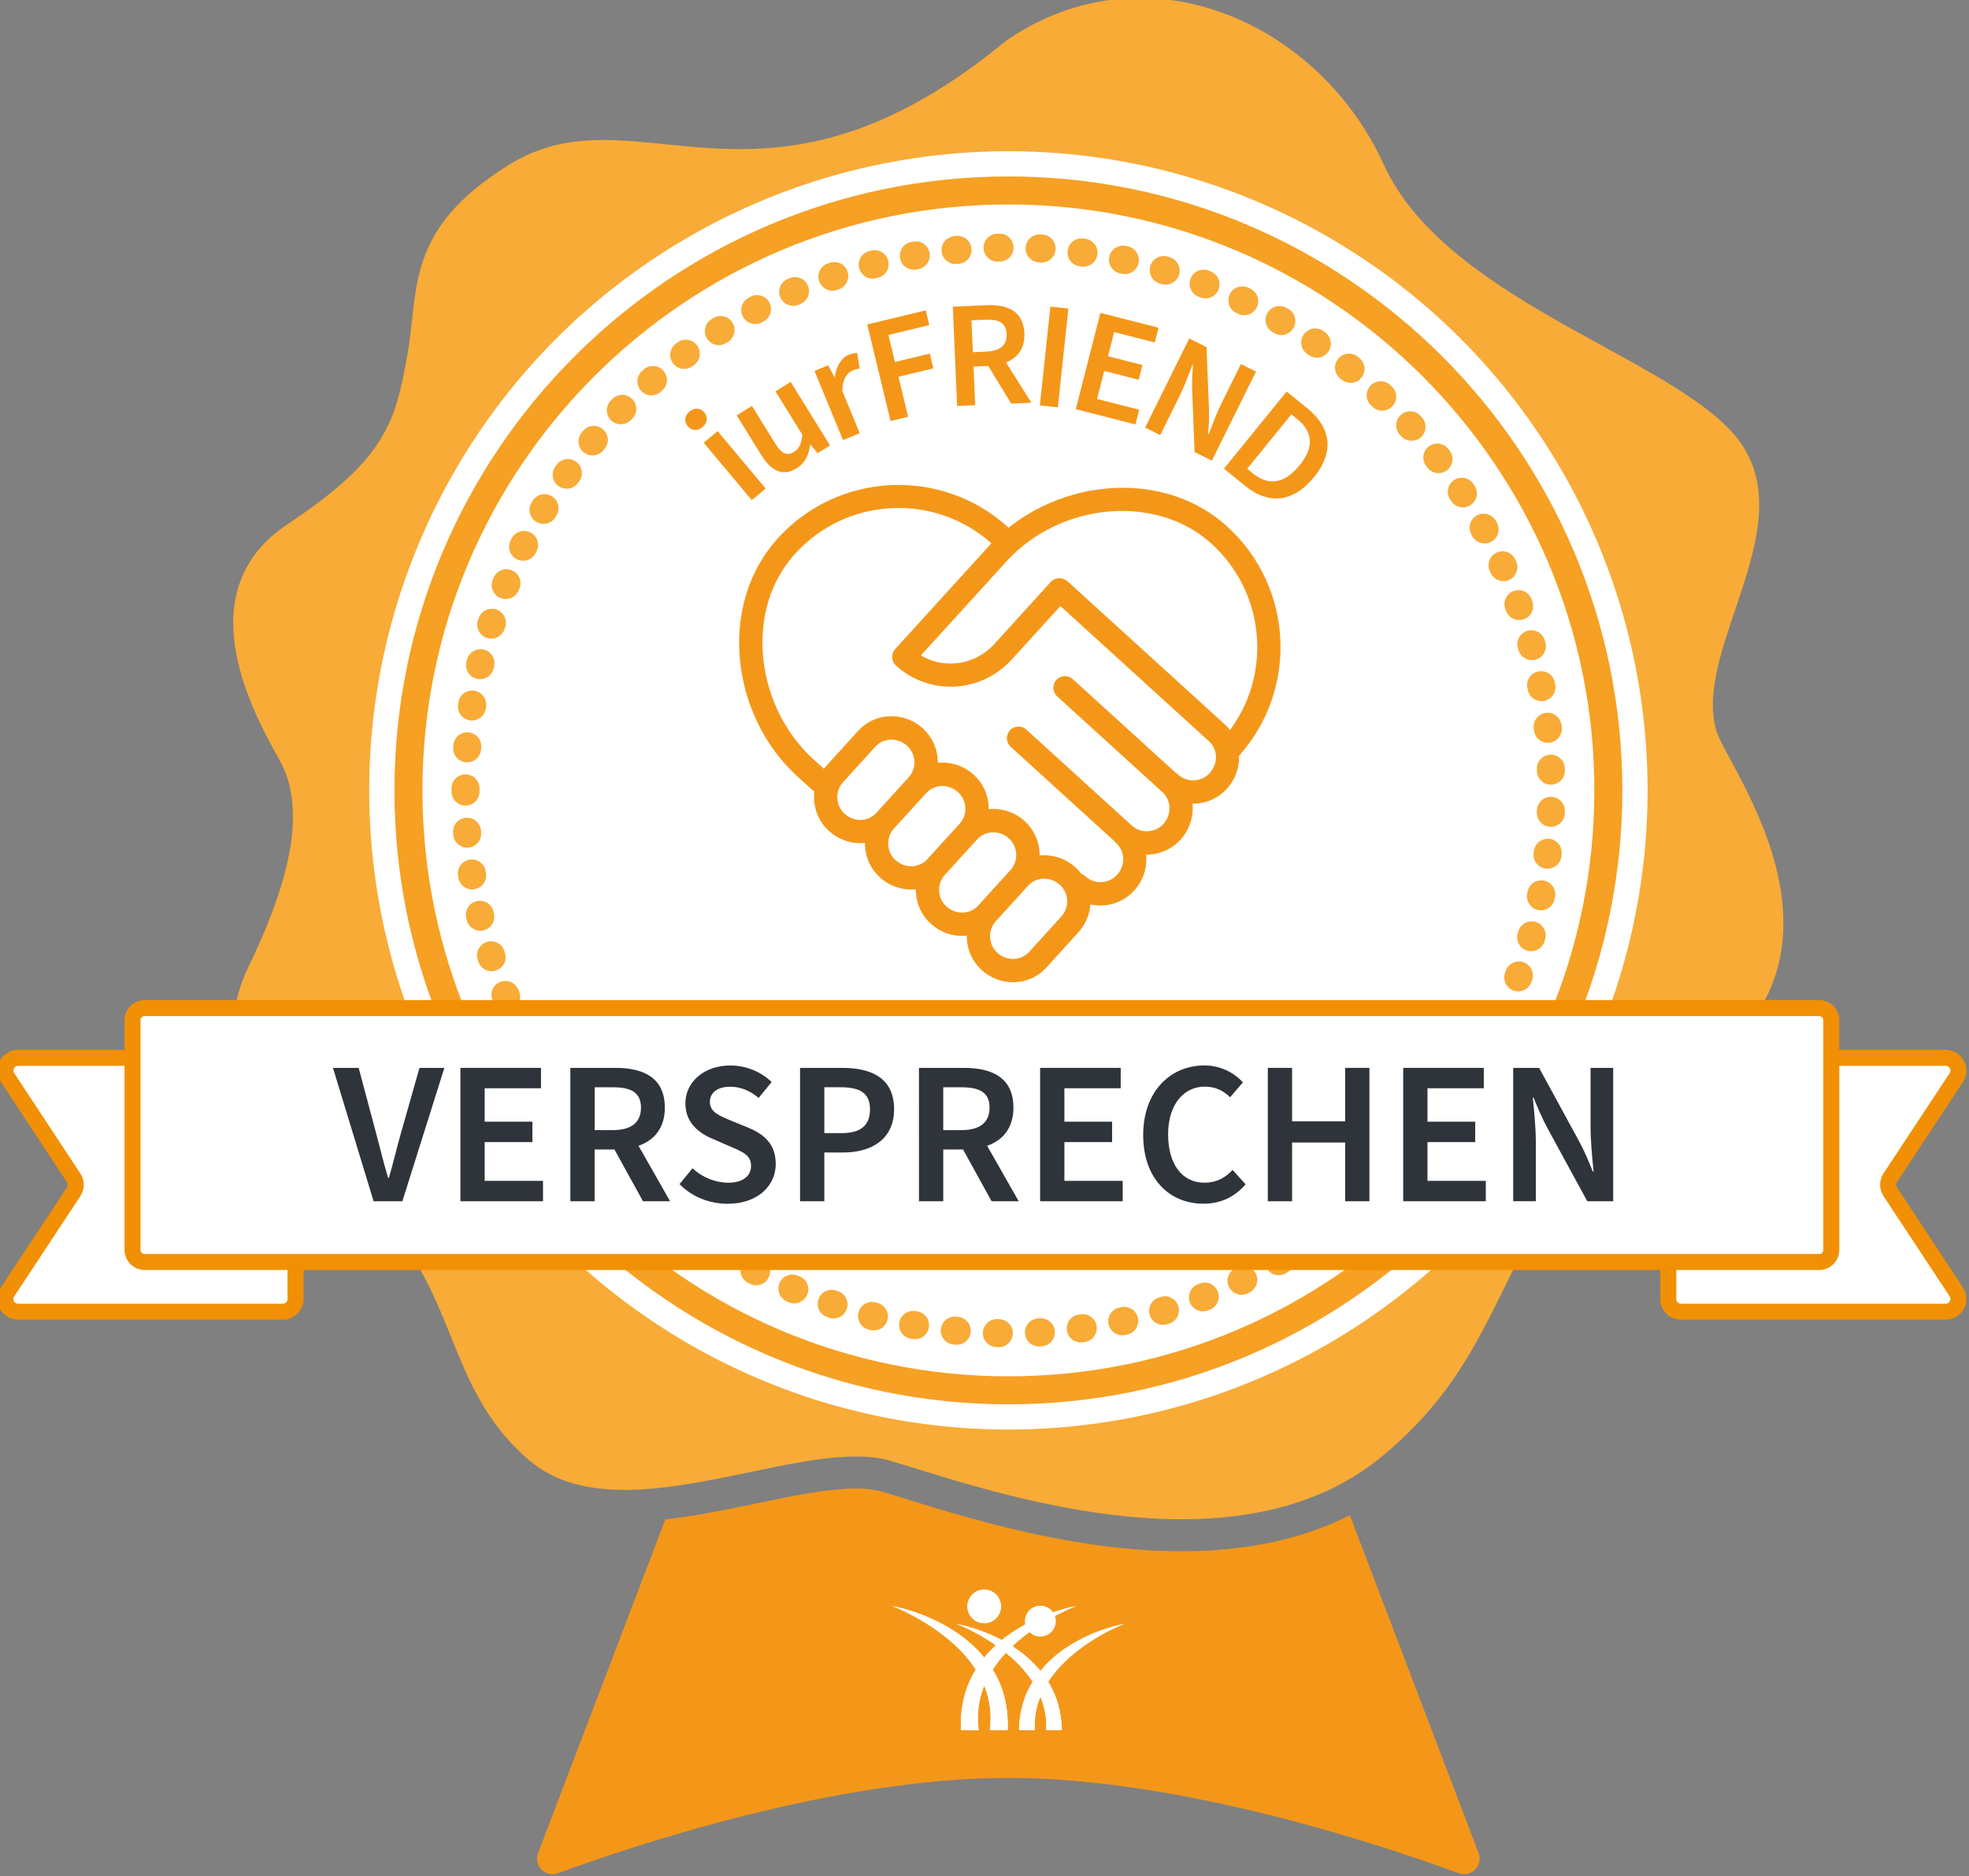 <?xml version="1.0" encoding="UTF-8"?>
<svg xmlns="http://www.w3.org/2000/svg" xmlns:xlink="http://www.w3.org/1999/xlink" version="1.1" id="a" x="0px" y="0px" viewBox="0 0 492.29 469.12" style="enable-background:new 0 0 492.29 469.12;" xml:space="preserve">
<rect x="0" y="0" width="492.29" height="469.12" fill="#808080" stroke="none"/>
<style type="text/css">
	.st0{fill:#F49719;}
	.st1{fill:#F8AB37;}
	.st2{fill:#FFFFFF;}
	.st3{fill:#F6A024;}
	.st4{fill:#FFFFFF;stroke:#F19004;stroke-width:4;stroke-linecap:round;stroke-linejoin:round;stroke-miterlimit:10;}
	.st5{fill:#2E3439;}
</style>
<g>
	<g>
		<g>
			<g>
				<g>
					<path class="st0" d="M337.49,378.86c-11.86,5.97-25.94,9-42.06,9c-26.68,0-53.03-8.15-68.78-13.03       c-2.39-0.74-4.45-1.38-6.25-1.9c-1.71-0.5-3.87-0.76-6.42-0.76c-6.92,0-15.65,1.82-24.9,3.74c-7.49,1.56-15.16,3.14-22.73,3.98       l-31.82,83.44c-1.18,3.11,1.83,6.17,4.95,5.03c19.23-7.05,69.48-23.82,112.46-23.82c0.19,0,0.37,0,0.56,0       c42.93,0.06,93.04,16.78,112.23,23.82c3.12,1.14,6.14-1.92,4.95-5.03L337.49,378.86z"></path>
				</g>
			</g>
			<path class="st1" d="M88.37,297.88c27.21,21.72,21.11,47.77,43.96,67.24c6.49,5.53,14.78,7.4,23.84,7.4     c19.12,0,41.64-8.35,57.8-8.35c3.16,0,6.07,0.32,8.67,1.08c13.8,4.05,43.37,14.61,72.77,14.61c17.88,0,35.69-3.9,49.88-15.53     c37.53-30.76,25.94-63.89,75.35-93.71c49.41-29.83,11.59-78.18,8.61-87.53c-6.33-19.85,20.13-49.56,6.76-71.16     s-73.96-35.41-90.07-70.84c-11.19-24.62-35.41-41.6-60.92-41.6c-11.19,0-22.63,3.27-33.34,10.59     c-27.3,22.56-48.61,27.2-66.69,27.2c-12.64,0-23.7-2.27-34.14-2.27c-8.08,0-15.78,1.36-23.54,6.17     c-26.12,16.21-22.5,30.98-25.48,47.71c-2.98,16.73-5.43,25.89-29.88,42.14c-24.45,16.25-10.14,44.81-2.15,58.82     c7.98,14.01,0.72,34.48-7.84,52.25C53.2,260.35,61.16,276.16,88.37,297.88z"></path>
			<circle class="st2" cx="252.12" cy="197.62" r="159.81"></circle>
			<g>
				<path class="st3" d="M252.12,351.12c-84.64,0-153.5-68.86-153.5-153.5s68.86-153.5,153.5-153.5s153.5,68.86,153.5,153.5      S336.76,351.12,252.12,351.12z M252.12,51.12c-80.78,0-146.5,65.72-146.5,146.5s65.72,146.5,146.5,146.5      s146.5-65.72,146.5-146.5S332.9,51.12,252.12,51.12z"></path>
			</g>
			<g>
				<path class="st1" d="M249.72,336.83c-0.02,0-0.04,0-0.06,0l-0.5-0.01c-1.93-0.04-3.47-1.64-3.43-3.57s1.65-3.47,3.57-3.43      l0.49,0.01c1.93,0.03,3.47,1.63,3.44,3.56C253.19,335.3,251.63,336.83,249.72,336.83z M259.74,336.64      c-1.84,0-3.39-1.44-3.49-3.31c-0.11-1.93,1.37-3.58,3.3-3.69l0.49-0.03c1.92-0.11,3.59,1.36,3.7,3.29      c0.11,1.93-1.36,3.59-3.29,3.7l-0.51,0.03C259.87,336.63,259.81,336.64,259.74,336.64z M239.22,336.24      c-0.11,0-0.22-0.01-0.33-0.02l-0.51-0.05c-1.92-0.19-3.33-1.9-3.15-3.82c0.19-1.92,1.9-3.33,3.82-3.15l0.49,0.05      c1.92,0.18,3.34,1.89,3.16,3.81C242.53,334.88,241.01,336.24,239.22,336.24z M270.21,335.65c-1.73,0-3.23-1.28-3.47-3.04      c-0.25-1.92,1.09-3.68,3.01-3.93l0.49-0.07c1.91-0.26,3.68,1.08,3.94,3c0.26,1.92-1.08,3.68-3,3.94l-0.51,0.07      C270.52,335.64,270.37,335.65,270.21,335.65z M228.79,334.85c-0.2,0-0.4-0.02-0.6-0.05l-0.51-0.09      c-1.9-0.34-3.17-2.16-2.83-4.06c0.34-1.9,2.15-3.17,4.06-2.83l0.47,0.08c1.9,0.33,3.18,2.14,2.86,4.04      C231.94,333.65,230.46,334.85,228.79,334.85z M280.58,333.86c-1.62,0-3.07-1.13-3.42-2.77c-0.4-1.89,0.81-3.75,2.7-4.15      l0.47-0.1c1.89-0.41,3.75,0.78,4.17,2.67c0.41,1.89-0.78,3.75-2.67,4.17l-0.51,0.11C281.07,333.83,280.82,333.86,280.58,333.86z       M218.5,332.65c-0.29,0-0.58-0.04-0.87-0.11l-0.5-0.13c-1.87-0.49-2.99-2.4-2.5-4.27c0.49-1.87,2.4-2.99,4.27-2.5l0.47,0.12      c1.87,0.48,3,2.39,2.52,4.26C221.48,331.6,220.06,332.65,218.5,332.65z M290.78,331.26c-1.51,0-2.9-0.99-3.35-2.51      c-0.55-1.85,0.51-3.8,2.36-4.35l0.46-0.14c1.85-0.56,3.8,0.49,4.36,2.34c0.56,1.85-0.49,3.8-2.34,4.36l-0.5,0.15      C291.45,331.21,291.11,331.26,290.78,331.26z M208.41,329.66c-0.37,0-0.75-0.06-1.13-0.19l-0.49-0.17      c-1.83-0.63-2.8-2.62-2.17-4.45c0.63-1.83,2.62-2.8,4.45-2.17l0.46,0.16c1.83,0.62,2.81,2.61,2.19,4.44      C211.23,328.74,209.87,329.66,208.41,329.66z M300.75,327.87c-1.41,0-2.74-0.86-3.27-2.25c-0.69-1.81,0.22-3.83,2.02-4.52      l0.45-0.17c1.8-0.7,3.83,0.19,4.53,1.99s-0.19,3.83-1.99,4.53l-0.49,0.19C301.58,327.8,301.16,327.87,300.75,327.87z       M198.57,325.88c-0.46,0-0.93-0.09-1.38-0.29l-0.47-0.21c-1.77-0.77-2.58-2.83-1.81-4.61c0.77-1.77,2.83-2.58,4.61-1.81      l0.45,0.19c1.78,0.76,2.6,2.82,1.83,4.6C201.22,325.08,199.93,325.88,198.57,325.88z M310.41,323.73c-1.31,0-2.57-0.74-3.17-2      c-0.83-1.75-0.08-3.83,1.66-4.66l0.43-0.21c1.74-0.84,3.83-0.11,4.67,1.63c0.84,1.74,0.11,3.83-1.63,4.67l-0.47,0.23      C311.42,323.62,310.91,323.73,310.41,323.73z M189.06,321.34c-0.55,0-1.11-0.13-1.63-0.4l-0.46-0.24      c-1.71-0.91-2.36-3.03-1.45-4.73c0.91-1.71,3.03-2.35,4.73-1.45l0.43,0.23c1.71,0.9,2.37,3.02,1.47,4.73      C191.54,320.66,190.32,321.34,189.06,321.34z M319.72,318.84c-1.21,0-2.39-0.63-3.04-1.76c-0.96-1.68-0.38-3.82,1.29-4.78      l0.42-0.24c1.67-0.97,3.81-0.4,4.78,1.27c0.97,1.67,0.4,3.81-1.27,4.78l-0.44,0.26C320.91,318.69,320.31,318.84,319.72,318.84z       M179.94,316.09c-0.64,0-1.28-0.17-1.86-0.54l-0.43-0.27c-1.63-1.04-2.12-3.2-1.08-4.83c1.04-1.63,3.2-2.12,4.83-1.08l0.42,0.26      c1.63,1.03,2.12,3.19,1.09,4.83C182.24,315.51,181.1,316.09,179.94,316.09z M328.63,313.25c-1.12,0-2.22-0.54-2.9-1.53      c-1.09-1.6-0.67-3.77,0.92-4.86l0.39-0.27c1.59-1.1,3.77-0.7,4.87,0.89s0.7,3.77-0.89,4.87l-0.43,0.3      C329.99,313.05,329.31,313.25,328.63,313.25z M171.25,310.14c-0.72,0-1.46-0.22-2.08-0.69l-0.41-0.31      c-1.55-1.16-1.86-3.35-0.71-4.9c1.16-1.55,3.35-1.86,4.9-0.71l0.39,0.29c1.55,1.15,1.88,3.34,0.73,4.9      C173.38,309.65,172.32,310.14,171.25,310.14z M337.08,306.98c-1.02,0-2.04-0.45-2.73-1.31c-1.21-1.51-0.97-3.71,0.53-4.92      l0.38-0.31c1.5-1.21,3.71-0.98,4.92,0.52c1.21,1.5,0.98,3.71-0.52,4.92l-0.4,0.32C338.62,306.72,337.85,306.98,337.08,306.98z       M163.05,303.54c-0.82,0-1.64-0.28-2.3-0.86l-0.38-0.33c-1.46-1.27-1.61-3.48-0.34-4.94c1.27-1.46,3.48-1.61,4.94-0.34      l0.38,0.33c1.46,1.27,1.61,3.48,0.34,4.94C165,303.13,164.03,303.54,163.05,303.54z M345.02,300.07c-0.93,0-1.86-0.37-2.55-1.1      c-1.32-1.41-1.26-3.62,0.15-4.95l0.35-0.33c1.4-1.33,3.62-1.27,4.95,0.13c1.33,1.4,1.27,3.62-0.13,4.95l-0.37,0.35      C346.74,299.76,345.88,300.07,345.02,300.07z M155.38,296.33c-0.91,0-1.81-0.35-2.5-1.05l-0.36-0.36      c-1.35-1.38-1.33-3.6,0.05-4.95c1.38-1.35,3.6-1.33,4.95,0.05l0.35,0.35c1.36,1.38,1.34,3.59-0.04,4.95      C157.16,295.99,156.27,296.33,155.38,296.33z M352.4,292.58c-0.84,0-1.68-0.3-2.35-0.91c-1.43-1.3-1.54-3.51-0.24-4.94      l0.33-0.37c1.3-1.43,3.51-1.54,4.94-0.25c1.43,1.3,1.54,3.51,0.25,4.94l-0.34,0.38C354.3,292.19,353.35,292.58,352.4,292.58z       M148.3,288.55c-1,0-1.99-0.42-2.68-1.24l-0.33-0.39c-1.24-1.48-1.05-3.69,0.43-4.93c1.48-1.24,3.69-1.05,4.93,0.43l0.32,0.38      c1.25,1.48,1.06,3.69-0.42,4.93C149.9,288.28,149.1,288.55,148.3,288.55z M359.19,284.54c-0.75,0-1.51-0.24-2.15-0.74      c-1.53-1.19-1.8-3.39-0.61-4.91l0.3-0.39c1.18-1.53,3.38-1.81,4.91-0.62c1.53,1.18,1.81,3.38,0.62,4.91l-0.31,0.4      C361.27,284.07,360.23,284.54,359.19,284.54z M141.83,280.25c-1.09,0-2.16-0.51-2.85-1.46l-0.3-0.41      c-1.12-1.57-0.76-3.76,0.81-4.88c1.57-1.12,3.76-0.76,4.88,0.81l0.29,0.4c1.13,1.57,0.77,3.76-0.8,4.88      C143.25,280.04,142.54,280.25,141.83,280.25z M365.34,275.99c-0.67,0-1.34-0.19-1.93-0.58c-1.61-1.07-2.05-3.24-0.98-4.85      l0.27-0.4c1.06-1.62,3.23-2.06,4.85-1c1.62,1.06,2.06,3.23,1,4.85l-0.29,0.43C367.59,275.44,366.47,275.99,365.34,275.99z       M136.03,271.48c-1.18,0-2.34-0.6-3-1.69l-0.26-0.44c-1-1.66-0.46-3.81,1.19-4.8c1.65-1,3.81-0.47,4.8,1.19l0.25,0.42      c1,1.65,0.47,3.81-1.18,4.81C137.27,271.31,136.65,271.48,136.03,271.48z M370.81,266.99c-0.58,0-1.16-0.14-1.7-0.44      c-1.69-0.94-2.3-3.07-1.36-4.76l0.24-0.43c0.94-1.69,3.07-2.3,4.76-1.37c1.69,0.94,2.3,3.07,1.37,4.76l-0.25,0.45      C373.23,266.35,372.04,266.99,370.81,266.99z M130.92,262.28c-1.28,0-2.51-0.7-3.12-1.92l-0.23-0.46      c-0.87-1.73-0.17-3.83,1.56-4.7c1.73-0.87,3.83-0.17,4.7,1.56l0.22,0.43c0.87,1.72,0.18,3.83-1.54,4.7      C131.99,262.16,131.45,262.28,130.92,262.28z M375.57,257.6c-0.49,0-0.99-0.1-1.46-0.32c-1.75-0.81-2.52-2.89-1.71-4.64      l0.2-0.44c0.8-1.76,2.88-2.54,4.63-1.74c1.76,0.8,2.54,2.87,1.74,4.63l-0.22,0.48C378.16,256.84,376.89,257.6,375.57,257.6z       M126.55,252.73c-1.38,0-2.68-0.82-3.24-2.17l-0.19-0.48c-0.73-1.79,0.13-3.83,1.92-4.56c1.79-0.73,3.83,0.13,4.56,1.92      l0.19,0.45c0.74,1.79-0.12,3.83-1.91,4.57C127.44,252.64,126.99,252.73,126.55,252.73z M379.58,247.86      c-0.4,0-0.81-0.07-1.2-0.21c-1.81-0.67-2.75-2.68-2.08-4.49l0.17-0.46c0.66-1.82,2.67-2.76,4.48-2.1      c1.82,0.66,2.76,2.67,2.1,4.48l-0.18,0.48C382.35,246.98,381.01,247.86,379.58,247.86z M122.92,242.84      c-1.48,0-2.85-0.94-3.33-2.43l-0.16-0.5c-0.58-1.84,0.44-3.81,2.28-4.39c1.84-0.58,3.81,0.44,4.39,2.28l0.15,0.46      c0.59,1.84-0.42,3.81-2.26,4.4C123.64,242.79,123.28,242.84,122.92,242.84z M382.82,237.84c-0.32,0-0.64-0.04-0.95-0.13      c-1.86-0.53-2.94-2.46-2.42-4.32l0.13-0.46c0.51-1.86,2.44-2.96,4.3-2.44c1.86,0.51,2.96,2.44,2.44,4.3l-0.14,0.5      C385.75,236.83,384.35,237.84,382.82,237.84z M120.08,232.71c-1.58,0-3.02-1.08-3.4-2.69l-0.12-0.5      c-0.44-1.88,0.73-3.77,2.61-4.21c1.89-0.44,3.77,0.73,4.21,2.61l0.11,0.48c0.45,1.88-0.72,3.77-2.6,4.21      C120.62,232.68,120.35,232.71,120.08,232.71z M385.27,227.61c-0.23,0-0.46-0.02-0.69-0.07c-1.9-0.38-3.12-2.22-2.75-4.12      l0.09-0.47c0.37-1.9,2.2-3.14,4.1-2.77c1.9,0.37,3.14,2.2,2.77,4.1l-0.1,0.51C388.36,226.46,386.9,227.61,385.27,227.61z       M118.04,222.39c-1.69,0-3.18-1.23-3.45-2.96l-0.08-0.51c-0.29-1.91,1.02-3.7,2.93-3.99c1.91-0.29,3.7,1.02,3.99,2.93l0.08,0.48      c0.3,1.91-1.01,3.7-2.92,4C118.41,222.38,118.22,222.39,118.04,222.39z M386.91,217.21c-0.14,0-0.28-0.01-0.41-0.02      c-1.92-0.23-3.29-1.97-3.07-3.89l0.06-0.49c0.22-1.92,1.95-3.3,3.88-3.08c1.92,0.22,3.3,1.96,3.08,3.88l-0.06,0.51      C390.17,215.9,388.66,217.21,386.91,217.21z M116.81,211.94c-1.81,0-3.34-1.39-3.49-3.22l-0.04-0.51      c-0.15-1.93,1.3-3.61,3.22-3.75c1.91-0.15,3.61,1.3,3.75,3.22l0.04,0.49c0.15,1.93-1.29,3.61-3.21,3.77      C117,211.94,116.9,211.94,116.81,211.94z M387.74,206.72c-0.05,0-0.1,0-0.15,0c-1.93-0.08-3.43-1.71-3.35-3.64l0.02-0.49      c0.07-1.93,1.69-3.44,3.63-3.36c1.93,0.07,3.44,1.7,3.36,3.63l-0.02,0.51C391.15,205.25,389.6,206.72,387.74,206.72z       M116.39,201.42c-1.93,0-3.5-1.57-3.5-3.5l0-0.29l0-0.53c0.01-1.93,1.57-3.49,3.5-3.49c0,0,0.01,0,0.01,0      c1.93,0.01,3.5,1.58,3.49,3.51l0,0.49l0,0.31C119.89,199.86,118.32,201.42,116.39,201.42z M387.76,196.2      c-1.88,0-3.43-1.49-3.5-3.38l-0.02-0.49c-0.07-1.93,1.43-3.56,3.36-3.63c1.94-0.07,3.56,1.43,3.63,3.36l0.02,0.51      c0.07,1.93-1.44,3.55-3.37,3.62C387.84,196.2,387.8,196.2,387.76,196.2z M116.79,190.6c-0.09,0-0.18,0-0.27-0.01      c-1.93-0.15-3.37-1.83-3.22-3.76l0.04-0.51c0.15-1.93,1.84-3.36,3.77-3.21c1.93,0.15,3.37,1.84,3.21,3.77l-0.04,0.49      C120.14,189.21,118.61,190.6,116.79,190.6z M386.98,185.71c-1.76,0-3.27-1.32-3.47-3.11l-0.05-0.48      c-0.23-1.92,1.15-3.66,3.07-3.89c1.92-0.22,3.66,1.15,3.89,3.07l0.06,0.52c0.21,1.92-1.17,3.65-3.09,3.87      C387.24,185.7,387.11,185.71,386.98,185.71z M118,180.15c-0.18,0-0.36-0.01-0.54-0.04c-1.91-0.29-3.22-2.08-2.93-3.99l0.08-0.52      c0.3-1.91,2.1-3.21,4.01-2.9c1.91,0.3,3.21,2.1,2.9,4.01l-0.07,0.48C121.19,178.91,119.7,180.15,118,180.15z M385.39,175.31      c-1.64,0-3.11-1.16-3.43-2.84l-0.09-0.48c-0.37-1.9,0.86-3.74,2.76-4.11c1.9-0.37,3.74,0.86,4.11,2.76l0.1,0.5      c0.37,1.9-0.87,3.73-2.77,4.1C385.84,175.29,385.61,175.31,385.39,175.31z M120.02,169.82c-0.27,0-0.54-0.03-0.81-0.1      c-1.88-0.45-3.04-2.33-2.6-4.21l0.12-0.5c0.45-1.88,2.35-3.03,4.22-2.59c1.88,0.45,3.04,2.34,2.59,4.22l-0.11,0.48      C123.04,168.74,121.6,169.82,120.02,169.82z M383,165.06c-1.54,0-2.94-1.02-3.37-2.57l-0.13-0.47      c-0.52-1.86,0.57-3.79,2.43-4.31c1.86-0.52,3.79,0.57,4.31,2.43l0.14,0.49c0.51,1.86-0.58,3.79-2.44,4.3      C383.62,165.02,383.31,165.06,383,165.06z M122.83,159.69c-0.35,0-0.71-0.05-1.07-0.17c-1.84-0.59-2.86-2.56-2.27-4.4l0.16-0.5      c0.6-1.84,2.58-2.84,4.42-2.24c1.84,0.6,2.84,2.58,2.24,4.42l-0.15,0.46C125.69,158.74,124.31,159.69,122.83,159.69z       M379.82,155.03c-1.43,0-2.78-0.89-3.29-2.31l-0.17-0.46c-0.66-1.82,0.27-3.83,2.09-4.49c1.82-0.66,3.83,0.27,4.49,2.09      l0.18,0.48c0.65,1.82-0.29,3.82-2.11,4.48C380.62,154.96,380.22,155.03,379.82,155.03z M126.43,149.78      c-0.44,0-0.89-0.08-1.32-0.26c-1.79-0.73-2.65-2.77-1.92-4.56l0.2-0.48c0.74-1.79,2.78-2.64,4.57-1.9      c1.79,0.74,2.64,2.79,1.9,4.57l-0.19,0.45C129.12,148.96,127.81,149.78,126.43,149.78z M375.87,145.29      c-1.33,0-2.61-0.77-3.19-2.06l-0.2-0.44c-0.8-1.76-0.02-3.83,1.74-4.64c1.76-0.8,3.83-0.02,4.64,1.74l0.21,0.47      c0.79,1.76,0.01,3.83-1.75,4.63C376.84,145.19,376.35,145.29,375.87,145.29z M130.79,140.2c-0.53,0-1.06-0.12-1.57-0.37      c-1.73-0.87-2.43-2.97-1.56-4.7l0.24-0.47c0.88-1.72,2.98-2.41,4.71-1.53c1.72,0.88,2.41,2.99,1.53,4.71l-0.22,0.43      C133.31,139.49,132.08,140.2,130.79,140.2z M371.17,135.88c-1.24,0-2.44-0.66-3.07-1.82l-0.23-0.43      c-0.94-1.69-0.32-3.82,1.37-4.76c1.69-0.94,3.82-0.32,4.76,1.37l0.25,0.45c0.93,1.69,0.31,3.82-1.39,4.75      C372.32,135.74,371.74,135.88,371.17,135.88z M135.89,130.98c-0.62,0-1.24-0.16-1.81-0.5c-1.65-1-2.19-3.15-1.19-4.81l0.27-0.44      c1.01-1.65,3.16-2.17,4.81-1.16c1.65,1.01,2.17,3.16,1.16,4.81l-0.25,0.41C138.23,130.38,137.08,130.98,135.89,130.98z       M365.76,126.87c-1.15,0-2.27-0.56-2.94-1.59l-0.26-0.4c-1.06-1.61-0.62-3.78,0.99-4.85c1.61-1.07,3.78-0.62,4.85,0.99      l0.29,0.44c1.05,1.62,0.59,3.79-1.03,4.84C367.07,126.69,366.41,126.87,365.76,126.87z M141.68,122.19      c-0.7,0-1.41-0.21-2.03-0.65c-1.57-1.12-1.94-3.31-0.82-4.88l0.31-0.43c1.13-1.57,3.32-1.92,4.89-0.79      c1.57,1.13,1.92,3.32,0.79,4.89l-0.28,0.39C143.85,121.68,142.78,122.19,141.68,122.19z M359.66,118.3      c-1.05,0-2.08-0.47-2.77-1.36l-0.3-0.39c-1.19-1.53-0.91-3.73,0.61-4.91c1.53-1.19,3.72-0.91,4.91,0.61l0.31,0.4      c1.18,1.53,0.9,3.73-0.62,4.91C361.16,118.06,360.41,118.3,359.66,118.3z M148.14,113.87c-0.79,0-1.59-0.27-2.25-0.82      c-1.48-1.24-1.67-3.45-0.43-4.93l0.33-0.39c1.25-1.48,3.45-1.67,4.93-0.42c1.48,1.25,1.67,3.45,0.42,4.93l-0.32,0.38      C150.13,113.45,149.14,113.87,148.14,113.87z M352.92,110.22c-0.96,0-1.91-0.39-2.6-1.16l-0.33-0.36      c-1.3-1.43-1.19-3.64,0.24-4.94s3.64-1.2,4.94,0.24l0.35,0.38c1.29,1.44,1.18,3.65-0.26,4.94      C354.59,109.92,353.75,110.22,352.92,110.22z M155.22,106.08c-0.89,0-1.77-0.33-2.45-1c-1.38-1.36-1.4-3.57-0.04-4.95l0.35-0.36      c1.35-1.38,3.57-1.4,4.95-0.04c1.38,1.36,1.4,3.57,0.04,4.95l-0.35,0.36C157.03,105.73,156.12,106.08,155.22,106.08z       M345.57,102.68c-0.86,0-1.73-0.32-2.41-0.96l-0.36-0.34c-1.41-1.33-1.47-3.54-0.14-4.95s3.54-1.47,4.95-0.14l0.37,0.35      c1.4,1.33,1.46,3.54,0.13,4.95C347.42,102.32,346.5,102.68,345.57,102.68z M162.87,98.85c-0.98,0-1.95-0.41-2.64-1.2      c-1.27-1.46-1.12-3.67,0.34-4.94l0.38-0.33c1.46-1.27,3.67-1.12,4.94,0.34c1.27,1.46,1.12,3.67-0.34,4.94l-0.38,0.33      C164.51,98.57,163.69,98.85,162.87,98.85z M337.66,95.73c-0.78,0-1.56-0.26-2.2-0.78l-0.38-0.31c-1.51-1.21-1.74-3.42-0.53-4.92      s3.42-1.74,4.92-0.53l0.4,0.32c1.5,1.22,1.73,3.42,0.51,4.92C339.69,95.29,338.68,95.73,337.66,95.73z M171.06,92.24      c-1.07,0-2.12-0.49-2.81-1.41c-1.15-1.55-0.83-3.74,0.72-4.9l0.41-0.3c1.55-1.15,3.74-0.83,4.9,0.73      c1.15,1.55,0.83,3.74-0.73,4.9l-0.4,0.3C172.52,92.02,171.79,92.24,171.06,92.24z M329.24,89.42c-0.69,0-1.39-0.2-1.99-0.63      l-0.4-0.27c-1.59-1.09-2-3.27-0.91-4.87c1.09-1.59,3.27-2,4.87-0.91l0.43,0.3c1.59,1.1,1.98,3.28,0.88,4.87      C331.44,88.89,330.35,89.42,329.24,89.42z M179.73,86.29c-1.16,0-2.3-0.58-2.96-1.64c-1.03-1.64-0.54-3.8,1.1-4.83l0.43-0.27      c1.64-1.03,3.8-0.53,4.82,1.11c1.03,1.64,0.53,3.8-1.11,4.82l-0.42,0.26C181.01,86.11,180.37,86.29,179.73,86.29z M320.35,83.77      c-0.6,0-1.21-0.15-1.76-0.48l-0.42-0.25c-1.67-0.97-2.24-3.11-1.27-4.78s3.11-2.24,4.78-1.27l0.45,0.26      c1.67,0.98,2.23,3.12,1.26,4.79C322.73,83.15,321.56,83.77,320.35,83.77z M188.83,81.02c-1.26,0-2.47-0.68-3.1-1.87      c-0.9-1.71-0.24-3.83,1.47-4.73l0.45-0.24c1.71-0.9,3.83-0.23,4.72,1.48s0.23,3.83-1.48,4.72l-0.43,0.23      C189.94,80.89,189.38,81.02,188.83,81.02z M311.06,78.82c-0.51,0-1.03-0.11-1.52-0.35l-0.44-0.21      c-1.74-0.83-2.48-2.92-1.65-4.67c0.83-1.74,2.92-2.48,4.67-1.65l0.47,0.22c1.74,0.84,2.47,2.93,1.63,4.67      C313.61,78.09,312.36,78.82,311.06,78.82z M198.31,76.47c-1.36,0-2.65-0.79-3.22-2.11c-0.77-1.77,0.05-3.83,1.83-4.6l0.47-0.2      c1.78-0.76,3.83,0.06,4.6,1.84c0.76,1.78-0.06,3.83-1.84,4.6l-0.45,0.19C199.24,76.38,198.77,76.47,198.31,76.47z M301.4,74.61      c-0.42,0-0.85-0.08-1.27-0.24l-0.46-0.18c-1.8-0.7-2.7-2.72-2-4.53c0.7-1.8,2.72-2.7,4.53-2l0.48,0.19      c1.8,0.7,2.69,2.73,1.99,4.53C304.12,73.77,302.8,74.61,301.4,74.61z M208.11,72.68c-1.45,0-2.81-0.91-3.31-2.37      c-0.63-1.83,0.35-3.82,2.18-4.45l0.48-0.16c1.83-0.62,3.82,0.36,4.44,2.19c0.62,1.83-0.36,3.82-2.19,4.44l-0.47,0.16      C208.87,72.62,208.49,72.68,208.11,72.68z M291.44,71.17c-0.34,0-0.68-0.05-1.02-0.15l-0.47-0.14c-1.85-0.55-2.9-2.5-2.35-4.36      c0.55-1.85,2.5-2.91,4.36-2.35l0.49,0.15c1.85,0.56,2.9,2.51,2.34,4.36C294.33,70.2,292.94,71.17,291.44,71.17z M218.19,69.67      c-1.56,0-2.98-1.05-3.39-2.63c-0.48-1.87,0.65-3.78,2.52-4.26l0.5-0.13c1.87-0.47,3.78,0.66,4.25,2.53      c0.47,1.87-0.66,3.78-2.53,4.25l-0.47,0.12C218.77,69.63,218.48,69.67,218.19,69.67z M281.26,68.53c-0.25,0-0.5-0.03-0.75-0.08      l-0.48-0.1c-1.89-0.41-3.09-2.27-2.69-4.16c0.41-1.89,2.27-3.1,4.16-2.69l0.5,0.11c1.89,0.41,3.08,2.28,2.67,4.17      C284.32,67.41,282.87,68.53,281.26,68.53z M228.47,67.44c-1.67,0-3.15-1.2-3.44-2.9c-0.33-1.9,0.94-3.72,2.84-4.05l0.51-0.09      c1.9-0.32,3.71,0.95,4.04,2.86c0.33,1.9-0.95,3.71-2.86,4.04l-0.48,0.08C228.88,67.42,228.67,67.44,228.47,67.44z M270.9,66.68      c-0.16,0-0.32-0.01-0.48-0.03l-0.49-0.07c-1.92-0.26-3.26-2.02-3-3.94s2.02-3.26,3.94-3l0.51,0.07      c1.92,0.27,3.25,2.03,2.99,3.95C274.12,65.41,272.62,66.68,270.9,66.68z M238.9,66.02c-1.78,0-3.3-1.35-3.48-3.16      c-0.19-1.92,1.22-3.63,3.15-3.82l0.51-0.05c1.93-0.18,3.63,1.23,3.81,3.16c0.18,1.92-1.23,3.63-3.16,3.81l-0.49,0.05      C239.12,66.02,239.01,66.02,238.9,66.02z M260.43,65.64c-0.07,0-0.15,0-0.22-0.01l-0.48-0.03c-1.93-0.11-3.41-1.76-3.3-3.69      c0.11-1.93,1.75-3.4,3.69-3.3l0.52,0.03c1.93,0.12,3.4,1.78,3.28,3.71C263.81,64.21,262.27,65.64,260.43,65.64z M249.41,65.42      c-1.9,0-3.46-1.52-3.5-3.43c-0.04-1.93,1.49-3.53,3.43-3.57l0.52-0.01c1.92-0.05,3.52,1.52,3.55,3.45      c0.03,1.93-1.52,3.52-3.45,3.55l-0.48,0.01C249.45,65.42,249.43,65.42,249.41,65.42z"></path>
			</g>
			<g>
				<path class="st4" d="M486.46,327.97h-66.17c-1.76,0-3.18-1.42-3.18-3.18v-57.12c0-1.76,1.42-3.18,3.18-3.18h66.17      c2.53,0,4.05,2.82,2.66,4.93l-16.53,25.05c-0.7,1.06-0.7,2.44,0,3.5l16.53,25.05C490.51,325.15,488.99,327.97,486.46,327.97z"></path>
				<path class="st4" d="M4.54,264.49h66.17c1.76,0,3.18,1.42,3.18,3.18v57.12c0,1.76-1.42,3.18-3.18,3.18H4.54      c-2.53,0-4.05-2.82-2.66-4.93l16.53-25.05c0.7-1.06,0.7-2.44,0-3.5L1.89,269.42C0.49,267.31,2.01,264.49,4.54,264.49z"></path>
				<path class="st4" d="M454.86,315.53H36.14c-1.66,0-3-1.34-3-3v-57.48c0-1.66,1.34-3,3-3h418.72c1.66,0,3,1.34,3,3v57.48      C457.86,314.19,456.52,315.53,454.86,315.53z"></path>
			</g>
			<g>
				<path class="st5" d="M83.25,267h6.43l4.44,16.68c1.02,3.77,1.78,7.04,2.91,10.81h0.2c1.12-3.77,1.84-7.04,2.91-10.81l4.74-16.68      h6.22l-10.5,33.35h-7.19L83.25,267z"></path>
				<path class="st5" d="M115.12,267h20.14v5.1h-14.08v8.36h11.93v5.1h-11.93v9.69h14.58v5.1h-20.65V267z"></path>
				<path class="st5" d="M142.61,267h11.27c6.99,0,12.34,2.45,12.34,9.94c0,5.05-2.6,8.16-6.58,9.54l7.9,13.87h-6.78l-7.14-12.95      h-4.95v12.95h-6.07V267z M153.27,282.56c4.54,0,6.99-1.89,6.99-5.61c0-3.77-2.45-5.1-6.99-5.1h-4.59v10.71H153.27z"></path>
				<path class="st5" d="M169.89,296.07l3.26-3.98c2.4,2.29,5.71,3.62,8.92,3.62c3.67,0,5.71-1.68,5.71-4.23      c0-2.65-2.14-3.52-5.15-4.79l-4.54-1.99c-3.32-1.38-6.73-3.98-6.73-8.82c0-5.35,4.69-9.48,11.22-9.48      c4.03,0,7.75,1.63,10.35,4.13l-3.26,3.98c-2.09-1.78-4.54-2.8-7.09-2.8c-3.11,0-5.1,1.43-5.1,3.83c0,2.55,2.5,3.47,5.25,4.64      l4.49,1.83c3.98,1.68,6.73,4.18,6.73,9.03c0,5.41-4.49,9.94-12.04,9.94C177.34,300.96,173.06,299.28,169.89,296.07z"></path>
				<path class="st5" d="M200.03,267h10.56c7.39,0,12.95,2.6,12.95,10.35c0,7.45-5.56,10.81-12.75,10.81h-4.69v12.19h-6.07V267z       M210.33,283.32c4.9,0,7.19-1.94,7.19-5.97c0-4.08-2.55-5.51-7.39-5.51h-4.03v11.47H210.33z"></path>
				<path class="st5" d="M229.77,267h11.27c6.99,0,12.34,2.45,12.34,9.94c0,5.05-2.6,8.16-6.58,9.54l7.9,13.87h-6.78l-7.14-12.95      h-4.95v12.95h-6.07V267z M240.42,282.56c4.54,0,6.99-1.89,6.99-5.61c0-3.77-2.45-5.1-6.99-5.1h-4.59v10.71H240.42z"></path>
				<path class="st5" d="M260.06,267h20.14v5.1h-14.08v8.36h11.93v5.1h-11.93v9.69h14.58v5.1h-20.65V267z"></path>
				<path class="st5" d="M285.82,283.78c0-10.91,6.83-17.39,15.3-17.39c4.18,0,7.55,1.94,9.64,4.23l-3.21,3.72      c-1.73-1.68-3.72-2.65-6.32-2.65c-5.3,0-9.18,4.49-9.18,11.93c0,7.5,3.52,12.09,9.08,12.09c2.91,0,5.2-1.17,7.04-3.21l3.26,3.62      c-2.8,3.21-6.27,4.84-10.56,4.84C292.5,300.96,285.82,294.85,285.82,283.78z"></path>
				<path class="st5" d="M316.98,267h6.07v13.36h13.26V267h6.07v33.35h-6.07v-14.69h-13.26v14.69h-6.07V267z"></path>
				<path class="st5" d="M350.84,267h20.14v5.1h-14.08v8.36h11.93v5.1h-11.93v9.69h14.58v5.1h-20.65V267z"></path>
				<path class="st5" d="M378.33,267h6.48l10,18.36c1.22,2.24,2.35,4.9,3.42,7.55h0.2c-0.36-3.57-0.76-7.65-0.76-11.32V267h5.66      v33.35h-6.48l-10-18.36c-1.22-2.24-2.35-4.9-3.42-7.55h-0.2c0.36,3.47,0.76,7.6,0.76,11.32v14.58h-5.66V267z"></path>
			</g>
		</g>
		<g>
			<path class="st0" d="M171.95,106.57c-0.98-1.17-0.79-2.66,0.44-3.68s2.73-0.94,3.7,0.22c0.98,1.17,0.79,2.66-0.44,3.68     C174.43,107.81,172.92,107.73,171.95,106.57z M175.95,110.7l3.47-2.9l12,14.34l-3.47,2.9L175.95,110.7z"></path>
			<path class="st0" d="M190.35,113.8l-6.16-9.95l3.81-2.36l5.86,9.46c1.6,2.58,2.94,3.09,4.62,2.05c1.39-0.86,1.89-2.07,2.12-4.3     l-6.72-10.85l3.81-2.36l9.84,15.89l-3.13,1.94l-1.73-2.15l-0.1,0.06c-0.37,2.51-1.23,4.51-3.42,5.87     C195.76,119.21,192.83,117.8,190.35,113.8z"></path>
			<path class="st0" d="M203.64,92.74l3.41-1.41l1.59,2.96l0.1-0.04c0.34-2.77,1.64-4.79,3.47-5.54c0.88-0.36,1.5-0.45,2.11-0.46     l0.62,3.9c-0.58,0.08-1.04,0.18-1.74,0.47c-1.37,0.57-2.64,2.16-2.57,5.22l4.32,10.47l-4.18,1.73L203.64,92.74z"></path>
			<path class="st0" d="M216.83,81.12l14.63-3.52l0.89,3.69l-10.23,2.46l1.63,6.76l8.72-2.1l0.89,3.69l-8.72,2.1l2.41,10.01     l-4.4,1.06L216.83,81.12z"></path>
			<path class="st0" d="M238.22,76.68l8.39-0.37c5.2-0.23,9.27,1.42,9.51,7c0.16,3.76-1.67,6.16-4.59,7.31l6.34,10.07l-5.05,0.22     l-5.74-9.41l-3.68,0.16l0.42,9.64l-4.52,0.2L238.22,76.68z M246.66,87.91c3.38-0.15,5.14-1.63,5.02-4.4     c-0.12-2.81-1.99-3.72-5.37-3.57l-3.42,0.15l0.35,7.97L246.66,87.91z"></path>
			<path class="st0" d="M262.62,76.66l4.5,0.48l-2.64,24.71l-4.5-0.48L262.62,76.66z"></path>
			<path class="st0" d="M275.12,78.23l14.54,3.71l-0.94,3.68l-10.16-2.59l-1.54,6.04l8.62,2.2l-0.94,3.68l-8.62-2.2l-1.79,7     l10.53,2.69l-0.94,3.68l-14.91-3.81L275.12,78.23z"></path>
			<path class="st0" d="M297.33,84.64l4.33,2.14l0.61,15.56c0.08,1.9-0.05,4.04-0.21,6.17l0.14,0.07c0.94-2.5,2.02-5.36,3.23-7.81     l4.82-9.74l3.78,1.87L303,115.17l-4.33-2.14l-0.61-15.56c-0.08-1.9,0.05-4.04,0.21-6.17l-0.14-0.07c-0.91,2.43-2,5.33-3.23,7.81     l-4.82,9.74l-3.78-1.87L297.33,84.64z"></path>
			<path class="st0" d="M321.69,97.89l5.16,4.19c5.9,4.79,6.87,10.83,1.67,17.23c-5.23,6.43-11.45,6.86-17.17,2.21l-5.34-4.34     L321.69,97.89z M313.24,118.35c3.83,3.12,7.8,2.76,11.66-1.99c3.84-4.72,3.23-8.49-0.61-11.61l-1.42-1.15l-11.05,13.6     L313.24,118.35z"></path>
		</g>
		<g id="Figuren_00000101792270406056119650000004773174643377304490_">
			<g id="männlich_00000032630927583784373680000012138943873164172472_">
				<path class="st2" d="M246.07,397.45c2.32,0,4.2,1.88,4.2,4.2c0,2.32-1.88,4.2-4.2,4.2c-2.32,0-4.2-1.88-4.2-4.2      C241.87,399.33,243.75,397.45,246.07,397.45z"></path>
				<path class="st2" d="M243.96,417.43c-0.41,0.67-0.8,1.38-1.16,2.11c-2.09,4.24-2.72,8.75-2.55,13.03l4.41,0      c-0.06-0.68-0.11-1.42-0.14-2.23c-0.13-3.23,0.46-6.19,1.56-8.87c1.09,2.68,1.71,5.64,1.58,8.87c-0.03,0.8-0.08,1.54-0.14,2.23      l4.41,0c0.17-4.28-0.46-8.79-2.56-13.03c-0.36-0.73-0.75-1.43-1.16-2.11c6.64-10.29,19.97-15.55,20.79-15.86      c-1.25,0.22-14.78,2.86-22.92,12.87c-8.15-10.01-21.66-12.63-22.91-12.86C223.97,401.89,237.31,407.14,243.96,417.43z"></path>
			</g>
			<g id="weiblich_00000044889425323062313960000015856279105135474589_">
				<circle class="st2" cx="260.11" cy="405.33" r="3.83"></circle>
				<path class="st2" d="M258.18,420.5c-0.38,0.62-0.73,1.26-1.06,1.92c-1.62,3.29-2.28,6.77-2.34,10.14l3.93,0      c0-0.09-0.01-0.18-0.01-0.28c-0.12-2.95,0.42-5.65,1.42-8.09c1,2.45,1.58,5.15,1.47,8.1c0,0.11-0.01,0.19-0.01,0.27l3.9,0      c-0.07-3.37-0.72-6.85-2.35-10.14c-0.33-0.67-0.68-1.31-1.06-1.92c6.06-9.39,18.23-14.19,18.97-14.47      c-1.14,0.2-13.48,2.61-20.91,11.74c-7.44-9.13-19.77-11.53-20.91-11.73C239.94,406.33,252.11,411.12,258.18,420.5z"></path>
			</g>
		</g>
	</g>
	<path class="st0" d="M320.11,159.88c-0.12-2.61-0.5-5.21-1.11-7.74c-0.62-2.56-1.49-5.06-2.59-7.44   c-2.29-4.96-5.51-9.35-9.58-13.05c-2.06-1.87-4.35-3.51-6.79-4.87c-2.36-1.31-4.9-2.37-7.55-3.15c-2.56-0.76-5.25-1.27-7.99-1.51   c-2.68-0.24-5.42-0.22-8.16,0.05c-2.71,0.26-5.42,0.78-8.06,1.53c-2.65,0.75-5.24,1.74-7.71,2.94c-2.5,1.22-4.89,2.66-7.09,4.29   c-0.44,0.33-0.88,0.67-1.31,1.01l-0.08-0.07c0,0,0,0-0.01-0.01c-4.07-3.7-8.75-6.5-13.9-8.31c-2.48-0.87-5.05-1.5-7.65-1.88   c-2.58-0.37-5.21-0.5-7.81-0.38c0,0,0,0,0,0c-2.61,0.12-5.21,0.5-7.74,1.11c-2.56,0.62-5.06,1.49-7.44,2.59   c-4.96,2.29-9.35,5.51-13.05,9.58c-1.87,2.06-3.51,4.35-4.87,6.79c-1.31,2.36-2.37,4.9-3.15,7.55c-0.76,2.56-1.27,5.25-1.51,7.99   c-0.24,2.68-0.22,5.42,0.05,8.16c0.26,2.71,0.78,5.42,1.52,8.06c0.75,2.65,1.74,5.24,2.94,7.71c1.22,2.5,2.66,4.89,4.29,7.09   c1.67,2.26,3.56,4.35,5.6,6.21l3.58,3.25c0.21,0.19,0.43,0.34,0.67,0.46c-0.09,0.67-0.11,1.34-0.08,2.02   c0.07,1.48,0.42,2.91,1.04,4.26c0.64,1.39,1.55,2.62,2.69,3.66c1.13,1.03,2.44,1.82,3.87,2.34c1.39,0.51,2.85,0.74,4.32,0.7   c0.27-0.01,0.54-0.03,0.8-0.05c0,0.23,0,0.45,0.01,0.68c0.07,1.48,0.42,2.91,1.04,4.26c0.64,1.39,1.55,2.62,2.69,3.66   c1.13,1.03,2.44,1.82,3.87,2.34c1.39,0.51,2.85,0.74,4.32,0.7c0.27-0.01,0.54-0.03,0.8-0.05c0,0.23,0,0.45,0.01,0.68   c0.07,1.48,0.42,2.91,1.04,4.26c0.64,1.39,1.55,2.62,2.69,3.66c1.13,1.03,2.44,1.82,3.87,2.34c1.39,0.51,2.85,0.74,4.32,0.7   c0.27-0.01,0.54-0.03,0.8-0.05c0,0.23,0,0.45,0.01,0.68c0.07,1.48,0.42,2.91,1.04,4.26c0.64,1.39,1.55,2.62,2.69,3.66   c1.13,1.03,2.44,1.82,3.87,2.34c1.39,0.51,2.85,0.74,4.32,0.7c0.07,0,0.13,0,0.19-0.01c1.42-0.07,2.79-0.39,4.08-0.97   c1.41-0.63,2.65-1.53,3.69-2.68c0,0,0,0,0,0l8.05-8.85c1.04-1.14,1.82-2.45,2.33-3.9c0.35-0.99,0.56-2,0.62-3.04   c1,0.22,2.02,0.31,3.05,0.26c0,0,0,0,0,0c1.48-0.07,2.91-0.42,4.26-1.04c1.39-0.64,2.62-1.55,3.66-2.69   c1.03-1.13,1.82-2.44,2.34-3.87c0.51-1.39,0.74-2.85,0.7-4.32c-0.01-0.27-0.03-0.54-0.05-0.8c0.23,0,0.45,0,0.68-0.01c0,0,0,0,0,0   c1.48-0.07,2.91-0.42,4.26-1.04c1.39-0.64,2.62-1.55,3.66-2.69c1.03-1.13,1.82-2.44,2.34-3.87c0.51-1.39,0.74-2.85,0.7-4.32   c-0.01-0.27-0.03-0.54-0.05-0.8c0.23,0,0.45,0,0.68-0.01c0,0,0,0,0,0c1.48-0.07,2.91-0.42,4.26-1.04c1.39-0.64,2.62-1.55,3.66-2.69   c1.03-1.13,1.82-2.44,2.34-3.87c0.51-1.39,0.74-2.85,0.7-4.32c0-0.02,0-0.04,0-0.06c3.58-4,6.29-8.58,8.06-13.61   c0.87-2.48,1.5-5.05,1.88-7.65C320.11,165.11,320.23,162.48,320.11,159.88z M219.11,203.24c-0.99,1.09-2.35,1.71-3.84,1.76   c-1.51,0.05-2.96-0.5-4.1-1.53c-2.29-2.08-2.46-5.64-0.37-7.93l8.05-8.85c1-1.1,2.36-1.68,3.76-1.75c1.47-0.07,2.99,0.43,4.18,1.52   c1.11,1.01,1.76,2.39,1.83,3.89c0.07,1.5-0.45,2.93-1.46,4.04L219.11,203.24z M231.84,214.83c-2.05,2.25-5.61,2.35-7.94,0.23   c-2.29-2.08-2.46-5.64-0.37-7.93l8.05-8.85c0.97-1.06,2.3-1.68,3.75-1.75c0.03,0,0.06,0,0.1,0c1.51-0.05,2.96,0.5,4.1,1.53   c1.11,1.01,1.76,2.39,1.83,3.89s-0.45,2.93-1.46,4.04L231.84,214.83z M244.57,226.41c-0.99,1.09-2.35,1.71-3.84,1.76   c-1.51,0.05-2.96-0.5-4.1-1.53c-1.11-1.01-1.76-2.39-1.83-3.89c-0.07-1.5,0.45-2.93,1.46-4.04l8.05-8.85c1-1.1,2.36-1.68,3.76-1.75   c1.47-0.07,2.99,0.43,4.18,1.52c2.29,2.08,2.46,5.64,0.37,7.93L244.57,226.41z M265.36,229.15L257.3,238   c-0.99,1.09-2.35,1.71-3.84,1.76c-1.51,0.05-2.96-0.5-4.1-1.53c-2.29-2.08-2.46-5.64-0.37-7.93l8.05-8.85   c0.97-1.06,2.3-1.68,3.75-1.75c0.03,0,0.06,0,0.1,0c1.51-0.05,2.96,0.5,4.1,1.53c1.11,1.01,1.76,2.39,1.83,3.89   C266.88,226.6,266.37,228.04,265.36,229.15z M302.45,193.28c-1.01,1.11-2.39,1.76-3.89,1.83c0,0,0,0,0,0   c-1.5,0.07-2.94-0.45-4.04-1.46c-0.15-0.14-0.31-0.25-0.47-0.35l-25.82-23.49c-1.19-1.08-3.03-0.99-4.11,0.19   c-1.08,1.19-0.99,3.03,0.19,4.11l26.33,23.96c2.25,2.05,2.35,5.61,0.23,7.94c-1.01,1.11-2.39,1.76-3.89,1.83c0,0,0,0,0,0   c-1.5,0.07-2.93-0.45-4.04-1.46l-26.33-23.96c-1.19-1.08-3.03-0.99-4.11,0.19c-1.08,1.19-0.99,3.03,0.19,4.11l25.97,23.63   c0.11,0.16,0.25,0.3,0.4,0.44c1.09,0.99,1.71,2.35,1.76,3.84c0.05,1.51-0.5,2.96-1.53,4.1c-2.08,2.29-5.64,2.46-7.93,0.37   c-0.29-0.27-0.62-0.46-0.97-0.59c-0.44-0.58-0.93-1.13-1.48-1.63c-1.13-1.03-2.44-1.82-3.87-2.34c-1.39-0.51-2.85-0.74-4.32-0.7   c-0.27,0.01-0.54,0.03-0.8,0.05c0-0.23,0-0.45-0.01-0.68c-0.07-1.48-0.42-2.91-1.04-4.26c-0.64-1.39-1.55-2.62-2.69-3.66   c-1.13-1.03-2.44-1.82-3.87-2.34c-1.39-0.51-2.85-0.74-4.32-0.7c-0.27,0.01-0.54,0.03-0.8,0.05c0-0.23,0-0.45-0.01-0.68   c-0.07-1.48-0.42-2.91-1.04-4.26c-0.64-1.39-1.55-2.62-2.69-3.66c-1.13-1.03-2.44-1.82-3.87-2.34c-1.39-0.51-2.85-0.74-4.32-0.7   c-0.27,0.01-0.54,0.03-0.8,0.05c0-0.23,0-0.45-0.01-0.68c-0.07-1.48-0.42-2.91-1.04-4.26c-0.64-1.39-1.55-2.62-2.69-3.66   c-1.13-1.03-2.44-1.82-3.87-2.34c-1.39-0.51-2.85-0.74-4.32-0.7c-1.49,0.05-2.93,0.37-4.28,0.98c-1.41,0.63-2.65,1.53-3.69,2.68   l-8.05,8.85c-0.19,0.21-0.37,0.42-0.54,0.63l-2.68-2.44c-6.98-6.35-11.52-15.58-12.48-25.33c-0.98-10.03,1.86-19.26,7.99-26   c6.28-6.91,14.88-10.95,24.2-11.39c9.19-0.43,18,2.69,24.87,8.79c-0.17,0.18-0.34,0.36-0.5,0.54c-0.01,0.01-0.02,0.02-0.02,0.02   l-0.04,0.05c-0.01,0.01-0.02,0.02-0.02,0.03c0,0,0,0-0.01,0.01l-23.47,25.8c-0.52,0.57-0.79,1.32-0.75,2.1   c0.04,0.77,0.38,1.5,0.95,2.01c2.04,1.85,4.37,3.25,6.94,4.15c2.47,0.87,5.05,1.24,7.67,1.12c0.03,0,0.06,0,0.08,0   c2.7-0.14,5.31-0.8,7.76-1.96c2.53-1.2,4.79-2.9,6.7-5.03l11.96-13.15l37.14,33.8c1.09,0.99,1.71,2.35,1.76,3.84   C304.02,190.7,303.48,192.15,302.45,193.28z M307.52,182.54c-0.41-0.54-0.87-1.04-1.38-1.5l-39.09-35.57   c-0.21-0.19-0.43-0.34-0.67-0.46c-1.17-0.73-2.73-0.54-3.69,0.52l-13.88,15.27c0,0.01-0.01,0.01-0.01,0.02   c-2.75,3.07-6.45,4.87-10.43,5.07c-2.89,0.15-5.69-0.56-8.13-2.02l21.35-23.46c13.58-14.9,37.55-16.99,51.32-4.46   c6.91,6.28,10.95,14.88,11.39,24.21C314.68,168.27,312.29,176.1,307.52,182.54z"></path>
	<g id="Figuren_00000163791198222260538310000014276272765611106235_">
		<g id="männlich_00000144324986175686234930000004902539573158635949_">
			<path class="st2" d="M246.07,397.45c2.32,0,4.2,1.88,4.2,4.2c0,2.32-1.88,4.2-4.2,4.2c-2.32,0-4.2-1.88-4.2-4.2     C241.87,399.33,243.75,397.45,246.07,397.45z"></path>
			<path class="st2" d="M243.96,417.43c-0.41,0.67-0.8,1.38-1.16,2.11c-2.09,4.24-2.72,8.75-2.55,13.03l4.41,0     c-0.06-0.68-0.11-1.42-0.14-2.23c-0.13-3.23,0.46-6.19,1.56-8.87c1.09,2.68,1.71,5.64,1.58,8.87c-0.03,0.8-0.08,1.54-0.14,2.23     l4.41,0c0.17-4.28-0.46-8.79-2.56-13.03c-0.36-0.73-0.75-1.43-1.16-2.11c6.64-10.29,19.97-15.55,20.79-15.86     c-1.25,0.22-14.78,2.86-22.92,12.87c-8.15-10.01-21.66-12.63-22.91-12.86C223.97,401.89,237.31,407.14,243.96,417.43z"></path>
		</g>
		<g id="weiblich_00000018947006210914418290000009117361566059088569_">
			<circle class="st2" cx="260.11" cy="405.33" r="3.83"></circle>
			<path class="st2" d="M258.18,420.5c-0.38,0.62-0.73,1.26-1.06,1.92c-1.62,3.29-2.28,6.77-2.34,10.14l3.93,0     c0-0.09-0.01-0.18-0.01-0.28c-0.12-2.95,0.42-5.65,1.42-8.09c1,2.45,1.58,5.15,1.47,8.1c0,0.11-0.01,0.19-0.01,0.27l3.9,0     c-0.07-3.37-0.72-6.85-2.35-10.14c-0.33-0.67-0.68-1.31-1.06-1.92c6.06-9.39,18.23-14.19,18.97-14.47     c-1.14,0.2-13.48,2.61-20.91,11.74c-7.44-9.13-19.77-11.53-20.91-11.73C239.94,406.33,252.11,411.12,258.18,420.5z"></path>
		</g>
	</g>
</g>
</svg>
